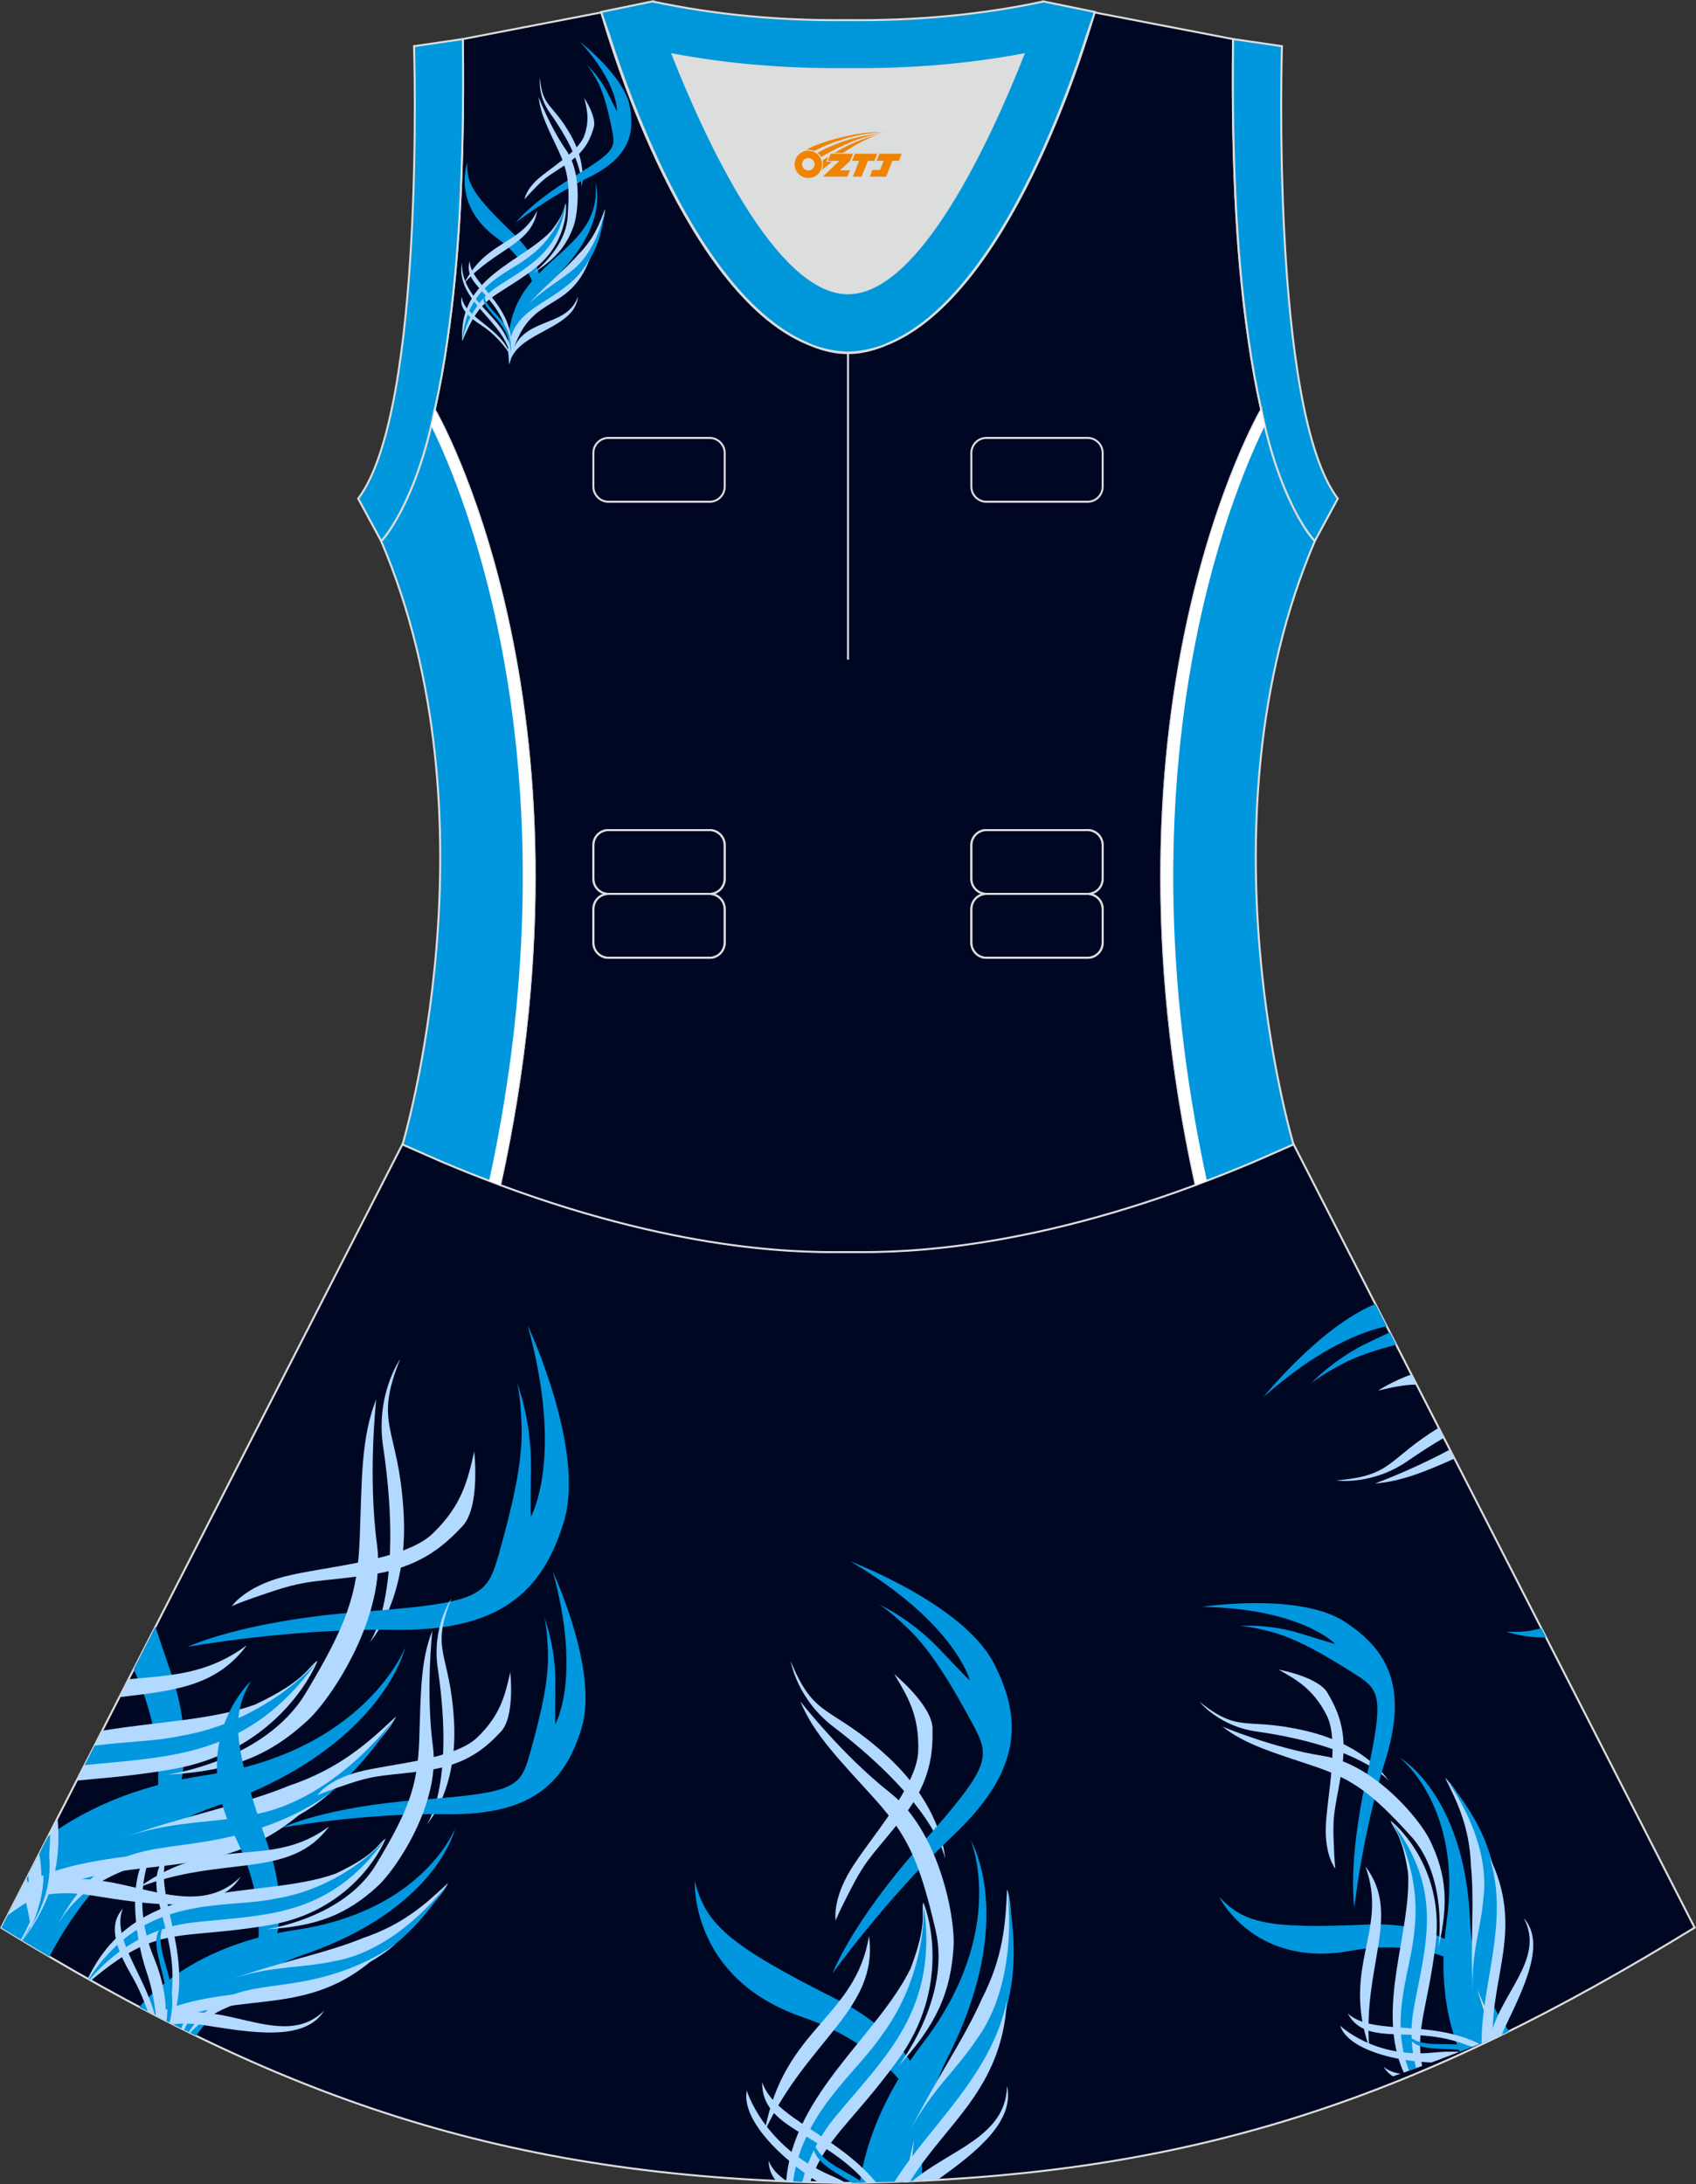 <?xml version="1.0" encoding="utf-8"?>
<!-- Generator: Adobe Illustrator 24.0.1, SVG Export Plug-In . SVG Version: 6.00 Build 0)  -->
<svg xmlns="http://www.w3.org/2000/svg" xmlns:xlink="http://www.w3.org/1999/xlink" version="1.1" id="图层_1" x="0px" y="0px" width="380.2px" height="489.6px" viewBox="0 0 380.2 489.6" enable-background="new 0 0 380.2 489.6" xml:space="preserve">
<rect x="0" y="0" width="380.2" height="489.6" fill="#333333" stroke="none"/>
<g>
	<path fill="#000722" stroke="#DCDDDD" stroke-width="0.446" stroke-miterlimit="22.926" d="M90.17,256.58L0.3,432.1   c62.22,38.23,112.64,55.9,186.84,57.16v0.01c0.57,0.01,1.15,0.02,1.72,0.02v0.02h0.09c0.38,0,0.76-0.01,1.15-0.01h0.03   c0.38,0,0.76,0.01,1.15,0.01h0.08v-0.02l1.72-0.02v-0.01c1.4-0.02,2.8-0.06,4.21-0.11c0.15-0.01,0.3-0.02,0.45-0.02   c71.65-1.92,121.25-19.63,182.15-57.05l-89.9-175.59l0,0l-0.01-0.02h-0.01h-0.01l-8.95,3.93l0,0c-4.45,1.88-8.76,3.58-12.92,5.13   c-38.45,14.29-64.52,15.04-75.02,15.05h-1.28h-0.02h-0.46h-0.03h-0.49h-0.04h-0.65h-0.01h-0.64h-0.04h-0.97l-0.02,0.01h-1.29   c-10.5-0.01-36.57-0.77-75.02-15.05c-4.16-1.55-8.47-3.25-12.92-5.13l0,0l-8.95-3.93h-0.01h-0.01L90.17,256.58L90.17,256.58z"/>
	<g>
		<path fill="#B2D9FF" d="M89.7,304.64c0,0-5.68,8.13-3.76,19.97c4.81,32.94-3.1,43.59-3.1,43.59s8.79-9.52,7.64-29.13    C89.33,319.46,83.67,319.73,89.7,304.64z"/>
		<path fill="#0097DF" d="M118.28,297.03c0,0,13.01,27.69,8.16,43.93c-4.86,16.25-14.8,24.73-38.21,24.37    c-23.41-0.36-46.14,3.82-46.14,3.82s12.03-5.85,39.02-7.87c26.98-2.02,28.1-3.53,30.81-13.26c2.72-9.73,5.28-19.9,5.01-28.2    c-0.26-8.29-1.18-10.29-1.18-10.29s3.42,8.42,3.27,19.32s-0.01,11.12-0.01,11.12S126.53,326.93,118.28,297.03L118.28,297.03z     M29.96,374.18c11.88,25.84,0.9,43.14,0.9,43.14s17.46-13.67,7.31-42.83c-1.25-3.6-2.36-6.88-3.32-9.87L29.96,374.18z"/>
		<path fill="#0097DF" d="M90.82,369.32c0,0-8.98,23.25-44.65,28.58c-15.71,2.35-27.16,7.68-35.37,13.69L0.3,432.1    c3.63,2.23,7.22,4.39,10.78,6.48c6.68-12.72,18.11-27.12,37.03-33.63C85.76,392,90.82,369.32,90.82,369.32L90.82,369.32z"/>
		<path fill="#B2D9FF" d="M84.34,313.66c0,0-1.92,17.04,0.19,32.7s-10.05,34.21-15.6,39.31c-8.63,7.94-17.09,11.34-31.46,12.13    c0,0,21.83-2.95,31.03-18.25s11.66-22.11,12.14-34.74C81.13,332.17,80.87,322.3,84.34,313.66L84.34,313.66z M88.78,384.74    c-1.37,3.6-15.76,21.18-38.13,25.03c-26.59,4.56-25.54,3.16-47.95,18.25c14.83-17.92,43.64-20.11,62.07-27.74    C76.15,396.45,82.52,390.63,88.78,384.74L88.78,384.74z"/>
		<path fill="#0097DF" d="M88.78,384.74c-1.36,2.05-14.59,19.16-32.35,22.08c-14.35,3.11-26.21-0.65-52.12,17.47l-0.57,1.12    c4.99-2.3,15.79-6.62,31.44-9.39C57.32,412.1,72.8,409.36,88.78,384.74L88.78,384.74z"/>
		<path fill="#B2D9FF" d="M12.43,432.36c11.18-21.4,42.34-13.19,61.74-30.61c-5.58,4.26-13.46,7.67-21.37,9.66    C34.34,416.04,23.51,411.04,12.43,432.36L12.43,432.36z"/>
		<path fill="#0097DF" d="M12.43,432.36c0.87-11.33,4.75-11.14,11.23-15.53C17.27,422.17,15.38,421.26,12.43,432.36L12.43,432.36z"/>
		<path fill="#B2D9FF" d="M53.96,420.65c-13.41,13.37-33.88-9.08-50.82,5.92l-0.49,0.96c2.78-1.77,8.43-4.17,17.5-2.73    C33.8,426.97,48.56,429.47,53.96,420.65L53.96,420.65z M57.16,382.09c11.69-5.5,11.88-8.58,14.03-9.84    c-1.37,3.6-10.27,20.51-32.63,24.34c-9.27,1.59-15.87,1.98-21.38,2.54l5.72-11.18C34.83,385.91,47.23,385.65,57.16,382.09    L57.16,382.09z M55.34,368.77c-9.05,6.71-17.4,6.75-26.51,7.63l-2.05,4.02C38.78,378.98,48.46,378.12,55.34,368.77z"/>
		<path fill="#0097DF" d="M71.19,372.26c-1.36,2.05-13.07,13.94-30.83,16.87c-5.54,1.2-12.19,1.24-19.16,2.16l-2.24,4.37    C37.91,393.68,55.76,394.09,71.19,372.26z"/>
		<path fill="#B2D9FF" d="M106.31,325.35c0,0,1.42,12.48-2.65,16.76s-9.28,9.22-20.67,10.87s-13.55,0.96-21.69,3.65    s-9.34,3.41-9.34,3.41s2.84-4.33,11.72-6.63c8.87-2.31,26.83-3.4,33.35-9.69C103.55,337.41,104.82,331.92,106.31,325.35    L106.31,325.35z M69.06,405.04c-22.36,20.73-44.15,6.69-67.35,24.31l3.52-6.88C22.61,412.59,49.08,418.66,69.06,405.04    L69.06,405.04z"/>
		<path fill="#B2D9FF" d="M12.9,407.51c0.77,8.59-0.47,17.95-7.89,27.46l-0.32-0.2c5.12-9.23,6.63-17.12,6.52-23.95L12.9,407.51    L12.9,407.51z"/>
		<path fill="#0097DF" d="M4.93,434.92c6.89-9.49,6.82-16.66,5.51-22.62l-1.17,2.29c1,5.91,0.85,12.77-4.36,20.32L4.93,434.92z"/>
		<path fill="#B2D9FF" d="M8.8,415.51c1.86,10.95-2.09,16.78-2.09,16.78s0.48-5.14-0.4-11.91L8.8,415.51z"/>
		<path fill="#B2D9FF" d="M5.97,421.04c1.06,3.58,1.55,7.27,0.89,11c0,0-0.34-3.65-1.95-8.94L5.97,421.04z"/>
		<g>
			<path fill="#B2D9FF" d="M101.18,358.35c0,0-4.53,6.47-3,15.89c3.81,26.22-2.49,34.69-2.49,34.69s6.99-7.57,6.09-23.17     C100.89,370.15,96.38,370.36,101.18,358.35z"/>
			<path fill="#0097DF" d="M123.93,352.31c0,0,10.34,22.03,6.47,34.96c-3.87,12.93-11.79,19.67-30.41,19.38s-36.72,3.01-36.72,3.01     s9.58-4.65,31.05-6.25c21.47-1.59,22.36-2.8,24.52-10.53c2.17-7.74,4.21-15.84,4-22.44s-0.93-8.19-0.93-8.19s2.72,6.7,2.59,15.37     c-0.12,8.67-0.01,8.85-0.01,8.85S130.49,376.1,123.93,352.31L123.93,352.31z M56.23,376.82c0,0-14.43,13.32-3.52,34.94     c10.9,21.61,1.61,36.23,1.61,36.23s13.9-10.87,5.83-34.08C52.09,390.7,51.8,384.62,56.23,376.82z"/>
			<path fill="#0097DF" d="M102.05,409.82c0,0-7.15,18.5-35.54,22.73c-17.97,2.68-28.92,10.25-35.31,17.3     c4.27,2.26,8.51,4.41,12.73,6.47c5.48-7.41,13.24-14.43,24.12-18.16C98.01,427.87,102.05,409.83,102.05,409.82L102.05,409.82z"/>
			<path fill="#B2D9FF" d="M96.92,365.53c0,0-1.53,13.55,0.14,26.02c1.67,12.46-8.01,27.21-12.43,31.27     c-6.87,6.31-13.61,9.02-25.04,9.64c0,0,17.37-2.34,24.7-14.51c7.33-12.17,9.29-17.59,9.68-27.64     C94.35,380.26,94.15,372.4,96.92,365.53L96.92,365.53z M100.42,422.09c-1.09,2.86-12.55,16.85-30.35,19.9     c-18.82,3.22-20.24,2.69-32.88,10.98c-0.39-0.2-0.79-0.4-1.18-0.61c12.47-10.54,32.17-12.5,45.29-17.92     C90.37,431.4,95.44,426.77,100.42,422.09L100.42,422.09z"/>
			<path fill="#0097DF" d="M100.42,422.09c-1.08,1.63-11.62,15.23-25.76,17.56c-11.01,2.38-20.17-0.32-39.28,12.38     c0.45,0.23,0.9,0.47,1.35,0.7c4.68-1.83,11.79-4.14,21.02-5.77C75.38,443.85,87.7,441.68,100.42,422.09L100.42,422.09z"/>
			<path fill="#B2D9FF" d="M42.62,455.68c10.59-11.69,32.21-7.53,46.18-20.06c-4.44,3.38-10.71,6.1-17.01,7.68     c-13.24,3.32-21.55,0.42-29.52,12.22L42.62,455.68L42.62,455.68z"/>
			<path fill="#B2D9FF" d="M40.62,454.69c1.41-3.91,4.11-4.48,7.97-7.09c-3.86,3.22-5.65,3.59-7.32,7.41L40.62,454.69L40.62,454.69z     "/>
			<path fill="#B2D9FF" d="M72.7,450.65c-9.59,9.55-23.71-3.9-36.26,1.93c0.78,0.39,1.55,0.79,2.32,1.18     c1.97-0.25,4.31-0.25,7.03,0.19C56.66,455.67,68.4,457.67,72.7,450.65z M75.26,419.97c9.3-4.37,9.46-6.82,11.17-7.82     c-1.09,2.86-8.18,16.31-25.98,19.36c-20.83,3.56-24.74-0.48-40.07,12.44l-0.72-0.4C31.05,419.72,57.92,426.18,75.26,419.97     L75.26,419.97L75.26,419.97z M73.82,409.37c-13.61,10.08-25.24,1.23-42.69,13.67C50.16,415.71,64.93,421.44,73.82,409.37z"/>
			<path fill="#0097DF" d="M86.43,412.15c-1.08,1.63-10.41,11.09-24.54,13.41c-11.65,2.52-29.48-1.41-42.01,18.1l0.17,0.1     c2.79-3.34,10.7-11.4,23.09-12.82C58.86,429.13,73.67,430.17,86.43,412.15L86.43,412.15z"/>
			<path fill="#B2D9FF" d="M114.39,374.84c0,0,1.12,9.93-2.12,13.34c-3.24,3.41-7.39,7.33-16.46,8.64     c-9.06,1.31-10.78,0.76-17.26,2.9c-6.47,2.14-7.43,2.71-7.43,2.71s2.26-3.44,9.33-5.28c7.06-1.83,21.35-2.69,26.54-7.7     C112.19,384.43,113.2,380.06,114.39,374.84L114.39,374.84z M84.72,438.23C69.15,452.66,53.93,445.9,38,453.37     c-1.1-0.56-2.21-1.13-3.32-1.7C48.51,444.39,69.1,448.87,84.72,438.23L84.72,438.23z"/>
			<path fill="#B2D9FF" d="M37.69,415.51c-4.06,8.43,6.43,22.61,0.79,38.1c-0.41-0.21-0.81-0.4-1.22-0.62     C42.81,434.16,29.74,423.56,37.69,415.51L37.69,415.51z"/>
			<path fill="#0097DF" d="M38,453.37c2.67-10.06-4.35-16.19-1.17-22.21c-4.88,4.14,1.95,11.87,0.49,21.87L38,453.37L38,453.37z"/>
			<path fill="#B2D9FF" d="M34.26,414.59c0,0-5.46,10.43,0.21,24.15c2.45,5.93,2.9,10.68,2.62,14.17c-0.71-0.36-1.43-0.73-2.15-1.1     c-0.29-2.91-0.89-6.33-2.06-9.74C29.84,433.18,28.54,418.59,34.26,414.59L34.26,414.59z M27.55,427.82     c-2.67,6.37,4.75,14.74,7.17,23.87c-0.54-0.28-1.07-0.56-1.61-0.84c-0.89-2.6-2.15-5.56-3.91-8.58     C23.99,433.31,25.74,429.87,27.55,427.82L27.55,427.82z"/>
		</g>
	</g>
	<g>
		<path fill="#B2D9FF" d="M299.48,331.83c0,0,8.18,1.28,16.34-4.53c2.8-1.92,5.41-3.57,7.85-5l-1.16-2.27    C310.95,327.15,312.17,330.87,299.48,331.83L299.48,331.83z"/>
		<path fill="#0097DF" d="M283.26,313.14c0,0,12.5-15.64,25.05-20.85l2.55,4.99C305.63,298.38,295.9,301.91,283.26,313.14z     M313,301.44l-1.44-2.81c-1.16,0.56-2.69,1.29-4.72,2.25c-8.22,3.9-13.28,9.56-13.28,9.56s1.16-1.42,7.28-4.67    C304.28,303.94,308.49,302.56,313,301.44L313,301.44z M337.68,365.72c0,0,3.6,1.39,8.91,1.33l-1.08-2.11    C342.95,365.74,340.49,365.9,337.68,365.72z"/>
		<path fill="#B2D9FF" d="M308.21,332.53c0,0,8.08-2.9,16.81-7.61l1.03,2.02C319.58,329.85,314.02,332.1,308.21,332.53    L308.21,332.53z M308.89,311.72c0,0,3.66-2.35,7.52-3.62l1.16,2.26C314.57,310.38,311.86,311.01,308.89,311.72z"/>
	</g>
	<path fill="#B2D9FF" d="M292.82,387.99c13.76,3.23,18.52,11.25,18.52,11.25s-5.72-7.65-29.43-11.09c-8.56-1.1-13-6.69-13-6.69   C278.08,388.73,279.06,384.76,292.82,387.99L292.82,387.99z"/>
	<path fill="#0097DF" d="M299.3,368.47c0,0-0.18,0.05-7.67-2.29c-7.49-2.34-14-1.7-14-1.7s1.56-0.22,7.34,1.29   c5.78,1.52,12.27,5.37,18.42,9.25c6.15,3.87,6.97,4.95,2.81,24s-2.59,28.56-2.59,28.56s1.8-16.56,6.85-32.65   c5.05-16.1,1.25-24.71-8.96-31.39c-10.21-6.69-31.98-3.37-31.98-3.37C291.85,360.59,299.3,368.47,299.3,368.47z M306.5,431.39   c22.2-1.03,28.04,13.83,28.04,13.83s-10.28-11.83-31.83-7.93c-21.54,3.9-29.37-12.05-29.37-12.05   C278.96,431.1,284.31,432.41,306.5,431.39L306.5,431.39z"/>
	<path fill="#0097DF" d="M324.3,430.66c3.65-25.74-10.54-36.7-10.54-36.7s14.6,8.14,15.8,36.8c0.41,9.85,4.09,18.03,8.74,24.53   c-0.78,0.39-1.57,0.77-2.35,1.15c-2.68,1.09-5.59,2.25-8.7,3.46C324.31,452.77,322.53,443.13,324.3,430.66L324.3,430.66z"/>
	<path fill="#B2D9FF" d="M294.75,395.96c8.61,2.93,12.81,6.02,21.46,15.52c8.66,9.49,6.21,25.17,6.21,25.17   c2.41-10.09,1.8-16.63-1.9-24.22c-2.38-4.88-12.67-17.08-23.9-18.84c-11.23-1.76-22.59-6.58-22.59-6.58   C279.28,391.19,286.14,393.03,294.75,395.96L294.75,395.96z M329.75,418.3c-0.29-8.65-3-14.24-5.78-19.77   c2.2,1.69,11.37,15.23,9.43,31.47c-1.84,15.32-2.69,17.84-0.07,27.51c-0.41,0.16-0.83,0.33-1.24,0.5   C328.33,445.18,330.93,429.79,329.75,418.3L329.75,418.3z"/>
	<path fill="#0097DF" d="M332.55,425.41c1.63-12.86-7.45-25.52-8.58-26.88c13.7,16.09,12.41,27.34,10.56,43.44   c-0.69,6.03-0.8,11.2-0.67,15.32c-0.65,0.26-1.31,0.53-1.98,0.8C327.82,441.64,331.84,434.75,332.55,425.41L332.55,425.41z"/>
	<path fill="#E4007F" stroke="#DCDDDD" stroke-width="0.446" stroke-miterlimit="22.926" d="M332.72,450.09   c1.34,3.12,1.6,4.83,2.85,6.52l-0.64,0.26C333.79,455.09,333.64,452.99,332.72,450.09L332.72,450.09z"/>
	<path fill="#B2D9FF" d="M341.59,429.95c4.98,5.53,0.21,15.22-4.08,24.21c-0.32,0.67-0.59,1.31-0.83,1.94l-0.77,0.38   c-0.62,0.26-1.27,0.51-1.91,0.77C335.72,447.21,346.64,439.33,341.59,429.95L341.59,429.95z M315.65,419.83   c-1.38-9.2-3.47-9.96-3.9-11.71c2.2,1.69,12.03,11.3,10.09,27.54c-1.69,14.09-4.61,19.03-3.04,27.43   c-1.34,0.49-2.72,0.99-4.12,1.49C308.28,450.16,316.39,433.35,315.65,419.83L315.65,419.83z M306.94,458.93   c-6.3-18.36,4.38-26.16-0.85-40.58C314.26,429.17,305.48,440.52,306.94,458.93L306.94,458.93z"/>
	<path fill="#0097DF" d="M317.05,432.87c1.63-12.87-4.17-23.4-5.3-24.75c12.34,15.71,7.62,28.31,5.13,42.42   c-0.86,4.86-0.4,9.3,0.58,13.04c-0.52,0.2-1.05,0.38-1.58,0.58C311.29,452.17,316.41,441.37,317.05,432.87L317.05,432.87   L317.05,432.87z"/>
	<path fill="#B2D9FF" d="M297.37,384.41c3.01,5.79,0.07,18.43-0.16,25.03s2.16,9.45,2.16,9.45s-0.24-0.98-0.43-7.14   c-0.19-6.17,0.74-7.53,1.94-15.73s-1.13-12.82-3.25-16.51s-11.02-5.27-11.02-5.27C290.83,376.62,294.36,378.62,297.37,384.41   L297.37,384.41L297.37,384.41z M333.92,416.31c7.8,15.82,0.2,26.79,0.73,40.67c-0.81,0.33-1.65,0.66-2.5,1   C331.97,445.24,338.48,430.61,333.92,416.31z M302.1,451.3c5.64,5.12,18.35,1.21,29.58,6.86c-0.58,0.23-1.16,0.46-1.74,0.69   C317.06,453.25,306.52,459.34,302.1,451.3L302.1,451.3z"/>
	<path fill="#0097DF" d="M315.45,456.08c3.49,3.42,8.69,1.28,14.7,2.7c-0.66,0.26-1.33,0.52-2.01,0.78   C322.25,458.87,317.17,460,315.45,456.08L315.45,456.08z"/>
	<path fill="#B2D9FF" d="M300.42,454.05c0,0,7.64,7.42,20.99,6.03c2.12-0.22,4.03-0.25,5.75-0.14c-2.01,0.77-4.09,1.57-6.27,2.37   C312.63,462.03,302.19,459.37,300.42,454.05L300.42,454.05z M310.16,463.27c1.07,0.88,2.36,1.35,3.8,1.55   c-0.56,0.2-1.12,0.4-1.68,0.59C311.25,464.81,310.63,464.02,310.16,463.27z M198.85,393.62c12.74,11.68,13.01,23.08,13.01,23.08   s-1.52-11.57-24.75-29.43c-8.47-6.3-9.86-14.92-9.86-14.92C182.68,385.59,186.1,381.95,198.85,393.62z"/>
	<path fill="#0097DF" d="M217.43,376.69c0,0-0.22-0.05-6.81-7.03s-13.91-10.2-13.91-10.2s1.8,0.7,7.05,5.77   c5.25,5.08,9.87,13.07,14.11,20.88s4.46,9.46-11.36,27.29c-15.83,17.83-19.85,28.91-19.85,28.91s11.83-16.57,26.85-30.73   c15.02-14.14,16.12-25.59,9.23-38.84C215.85,359.5,190.66,350,190.66,350C214.21,363.83,217.43,376.69,217.43,376.69L217.43,376.69   z M187.46,448.1c24.29,12.19,21.62,31.53,21.62,31.53s-3.88-18.76-29.2-27.5c-25.31-8.73-24.12-30.43-24.12-30.43   C158.26,431.31,163.18,435.91,187.46,448.1L187.46,448.1z"/>
	<path fill="#0097DF" d="M206.88,457.98c19.3-25.26,10.73-45.46,10.73-45.46s10.69,17.42-5.18,48.71   c-4.73,9.33-6.09,18.79-5.68,27.48c-1.88,0.13-3.76,0.24-5.65,0.33c-1.12,0.04-2.23,0.07-3.36,0.1c-0.15,0.01-0.3,0.02-0.45,0.02   c-1.4,0.05-2.81,0.08-4.21,0.11v0.01l-0.35,0.01C194.13,480.25,198.07,469.51,206.88,457.98L206.88,457.98z"/>
	<path fill="#B2D9FF" d="M196.13,403.28c7.43,8.27,10.05,14.08,13.61,29.39s-8.44,30.56-8.44,30.56   c8.6-9.31,11.87-16.66,12.47-26.97c0.38-6.63-3.29-25.8-14.22-34.4c-10.92-8.6-20.15-20.53-20.15-20.53   C182.49,388.94,188.71,395.01,196.13,403.28L196.13,403.28z M220.09,448.06c4.86-9.4,5.32-16.99,5.67-24.55   c1.34,3.11,3.01,23.05-8.78,39.2c-10.13,13.88-13.04,16.93-15.74,26.33h-0.02c-0.56,0.02-1.13,0.04-1.69,0.05   C203.82,474.19,214.79,460.28,220.09,448.06z"/>
	<path fill="#0097DF" d="M218.82,457.31c9.43-12.75,7.33-31.68,6.93-33.8c4.99,25.35-3.13,36.58-14.74,52.65   c-3.37,4.67-6.06,9-8.18,12.79c-0.51,0.03-1.01,0.05-1.52,0.08c-0.66,0.02-1.32,0.04-1.98,0.07   C204.84,471.32,212.76,466.41,218.82,457.31L218.82,457.31z"/>
	<path fill="#E4007F" stroke="#DCDDDD" stroke-width="0.446" stroke-miterlimit="22.926" d="M204.24,483.74   c-0.23,2.2-0.56,3.79-0.76,5.18c-0.19,0.01-0.38,0.02-0.57,0.02C203.26,487.44,203.8,485.8,204.24,483.74L204.24,483.74z"/>
	<path fill="#B2D9FF" d="M225.74,467.56c1.76,7.83-6.5,14.58-15.31,20.88c-1.95,0.16-3.91,0.3-5.87,0.42   C212.96,481.82,225.54,478.98,225.74,467.56L225.74,467.56z M204.13,441.24c4.03-10.65,2.26-12.71,2.85-14.83   c1.34,3.11,6.07,19.25-5.72,35.4c-10.2,13.97-16.27,17.51-19.63,27.32l-0.83-0.02c-1.51-0.06-3.03-0.14-4.55-0.22   C177.79,469.42,196.77,456.24,204.13,441.24L204.13,441.24z M171.43,477.73c4.27-23.34,20.33-25.28,23.38-43.78   C197.05,450.38,180.91,457.23,171.43,477.73L171.43,477.73z"/>
	<path fill="#0097DF" d="M197.82,456c9.43-12.75,9.56-27.45,9.16-29.57c3.75,24.15-8.82,34.75-19.92,48.3   c-3.85,4.71-6.02,9.76-7.22,14.35c-0.68-0.03-1.37-0.07-2.05-0.11C179.96,473.24,192.01,464.73,197.82,456L197.82,456z"/>
	<path fill="#B2D9FF" d="M205.84,392.53c-0.27,7.98-10.96,19.69-15.16,26.6s-3.34,11.38-3.34,11.38s0.32-1.19,3.82-7.88   c3.49-6.69,5.29-7.59,11.48-15.62s6.47-14.35,6.41-19.55c-0.06-5.2-8.6-12.21-8.6-12.21C203.52,380.31,206.1,384.56,205.84,392.53   L205.84,392.53z M225.73,448.43c-1.07,19.89-13.66,27.5-21.67,40.46c-0.83,0.05-1.65,0.09-2.48,0.13l-1.07,0.04   C208.4,476.5,222.27,465.19,225.73,448.43L225.73,448.43z M170.85,466.7c2.74,8.22,16.69,11.77,25.54,22.49   c-0.72,0.02-1.44,0.04-2.16,0.06C184.01,477.73,170.74,477.29,170.85,466.7L170.85,466.7z"/>
	<path fill="#0097DF" d="M182.23,479.78c1.41,4.8,6.41,6.17,11.27,9.48l-0.4,0.01v0.01c-0.57,0.01-1.15,0.02-1.72,0.02v0.02h-0.08   h-0.25C186.13,486.2,181.79,484.21,182.23,479.78z"/>
	<path fill="#B2D9FF" d="M167.41,468.61c0,0,3.7,12.48,18.78,19c1.26,0.54,2.43,1.12,3.52,1.7c-0.25,0-0.5,0.01-0.75,0.01h-0.08   v-0.02c-0.57,0-1.15-0.01-1.72-0.02v-0.01c-1.22-0.02-2.44-0.04-3.65-0.07C175.09,483.89,166.15,475.15,167.41,468.61   L167.41,468.61z M172.29,484.29c0.75,1.92,2.2,3.38,4.09,4.61c-0.83-0.05-1.67-0.1-2.5-0.16   C172.63,487.17,172.35,485.63,172.29,484.29z"/>
	<path fill="#DCDDDD" d="M229.41,12.21c-7.46,18.87-23.33,53.53-39.31,53.53s-31.85-34.66-39.31-53.53   c12.63,2.37,25.74,3.42,39.31,3.28C203.66,15.63,216.79,14.58,229.41,12.21L229.41,12.21z"/>
	<path fill="#000723" stroke="#DCDDDD" stroke-width="0.446" stroke-miterlimit="22.926" d="M276.43,9.43l0.01-0.65   C276.43,8.99,276.43,9.21,276.43,9.43z M103.77,9.43c0-0.22-0.01-0.43-0.01-0.65L103.77,9.43z M103.02,48.37c0-0.02,0-0.03,0-0.04   v-0.05c0.68-11.89,0.9-24.69,0.75-38.19l-0.01-0.66l-0.01-0.64V8.76l31.03-5.97c0,0,0.07,0.22,0.21,0.63   c2.05,7.13,19.21,63.89,47.16,74.07c2.59,1.07,5.24,1.66,7.93,1.66c2.69,0,5.34-0.59,7.93-1.66   c27.95-10.17,45.11-66.94,47.16-74.07c0.14-0.42,0.21-0.63,0.21-0.63l31.03,5.97v0.02v0.65c0,0.22,0,0.44-0.01,0.67   c-0.15,13.5,0.07,26.29,0.75,38.19c0,0.02,0,0.03,0,0.04v0.04c0,0.05,0.01,0.1,0.01,0.15c0.56,9.72,1.43,18.85,2.67,27.27v0.02   c0.82,5.77,1.79,11.13,2.9,16.06c0,0-38.41,65.7-14.68,173.75c-42.79,15.89-70.26,15.04-77.97,15.04   c-7.72,0-35.18,0.85-77.98-15.04C135.87,157.56,97.44,91.86,97.44,91.86c1.12-4.93,2.09-10.28,2.91-16.06v-0.02   c1.23-8.42,2.11-17.54,2.67-27.27C103.02,48.46,103.02,48.42,103.02,48.37L103.02,48.37z"/>
	<g>
		<path fill="none" stroke="#DCDDDD" stroke-width="0.446" stroke-miterlimit="22.926" d="M221.13,186.06h22.68    c1.86,0,3.38,1.52,3.38,3.38V197c0,1.85-1.52,3.37-3.38,3.37h-22.68c-1.86,0-3.38-1.52-3.38-3.38v-7.56    C217.76,187.58,219.27,186.05,221.13,186.06L221.13,186.06z"/>
		<path fill="none" stroke="#DCDDDD" stroke-width="0.446" stroke-miterlimit="22.926" d="M221.13,186.06h22.68    c1.86,0,3.38,1.52,3.38,3.38V197c0,1.85-1.52,3.37-3.38,3.37h-22.68c-1.86,0-3.38-1.52-3.38-3.38v-7.56    C217.76,187.58,219.27,186.05,221.13,186.06L221.13,186.06z M136.4,186.06h22.68c1.86,0,3.38,1.52,3.38,3.38V197    c0,1.85-1.52,3.37-3.38,3.37H136.4c-1.86,0-3.38-1.52-3.38-3.38v-7.56C133.01,187.58,134.54,186.05,136.4,186.06    C136.4,186.05,136.4,186.06,136.4,186.06z"/>
		<path fill="none" stroke="#DCDDDD" stroke-width="0.446" stroke-miterlimit="22.926" d="M136.4,186.06h22.68    c1.86,0,3.38,1.52,3.38,3.38V197c0,1.85-1.52,3.37-3.38,3.37H136.4c-1.86,0-3.38-1.52-3.38-3.38v-7.56    C133.01,187.58,134.54,186.05,136.4,186.06C136.4,186.05,136.4,186.06,136.4,186.06z M221.13,200.37h22.68    c1.86,0,3.38,1.52,3.38,3.38v7.56c0,1.86-1.52,3.38-3.38,3.38h-22.68c-1.86,0-3.38-1.52-3.38-3.38v-7.56    C217.76,201.89,219.27,200.37,221.13,200.37L221.13,200.37z"/>
		<path fill="none" stroke="#DCDDDD" stroke-width="0.446" stroke-miterlimit="22.926" d="M221.13,200.37h22.68    c1.86,0,3.38,1.52,3.38,3.38v7.56c0,1.86-1.52,3.38-3.38,3.38h-22.68c-1.86,0-3.38-1.52-3.38-3.38v-7.56    C217.76,201.89,219.27,200.37,221.13,200.37L221.13,200.37z M136.4,200.37h22.68c1.86,0,3.38,1.52,3.38,3.38v7.56    c0,1.86-1.52,3.38-3.38,3.38H136.4c-1.86,0-3.38-1.52-3.38-3.38v-7.56C133.01,201.89,134.54,200.37,136.4,200.37L136.4,200.37z"/>
		<path fill="none" stroke="#DCDDDD" stroke-width="0.446" stroke-miterlimit="22.926" d="M136.4,200.37h22.68    c1.86,0,3.38,1.52,3.38,3.38v7.56c0,1.86-1.52,3.38-3.38,3.38H136.4c-1.86,0-3.38-1.52-3.38-3.38v-7.56    C133.01,201.89,134.54,200.37,136.4,200.37L136.4,200.37z M221.13,98.16h22.68c1.86,0,3.38,1.52,3.38,3.37v7.56    c0,1.86-1.52,3.38-3.38,3.38h-22.68c-1.86,0-3.38-1.52-3.38-3.38v-7.56C217.76,99.68,219.27,98.16,221.13,98.16z M136.4,98.16    h22.68c1.86,0,3.38,1.52,3.38,3.37v7.56c0,1.86-1.52,3.38-3.38,3.38H136.4c-1.86,0-3.38-1.52-3.38-3.38v-7.56    C133.01,99.68,134.54,98.16,136.4,98.16z"/>
	</g>
	<path fill="none" stroke="#DCDDDD" stroke-width="0.446" stroke-miterlimit="22.926" d="M190.1,79.04v68.82V79.04z"/>
	<path fill="#B2D9FF" d="M121.03,17.49c0,0-0.56,4.02,2.35,7.97c7.88,11.1,6.97,16.45,6.97,16.45s1.44-5.1-2.63-12.03   C123.66,22.95,121.64,24.11,121.03,17.49L121.03,17.49z"/>
	<path fill="#0097DF" d="M130.05,9.4c0,0,9.9,7.66,11.15,14.48s-0.8,11.76-9.41,15.99c-8.6,4.23-16.13,9.98-16.13,9.98   s3.3-4.37,12.77-10.13s9.59-6.52,8.78-10.56c-0.82-4.05-1.78-8.23-3.42-11.2s-2.35-3.53-2.35-3.53s2.81,2.43,4.79,6.43   c1.97,3.99,2.06,4.05,2.06,4.05S138.63,18.74,130.05,9.4L130.05,9.4z M104.75,36.47c0,0-3.5,9.48,6.56,16.81   c10.05,7.34,9.22,16.2,9.22,16.2s3.83-8.23-5.3-16.96S104.54,41.08,104.75,36.47L104.75,36.47z"/>
	<path fill="#0097DF" d="M133.48,40.84c1.83,17.69-22.23,16.59-19.31,40.81c2.39-9.28,1.9-11.75,10.74-19.87   C136.4,50.21,133.65,41.99,133.48,40.84L133.48,40.84z"/>
	<path fill="#B2D9FF" d="M120.76,21.77c0,0,2.47,6.56,6.15,11.87c3.68,5.31,2.69,14.33,1.62,17.22c-1.67,4.5-4.11,7.23-9.24,10.55   c0,0,7.43-5.42,7.95-12.7c0.51-7.29,0.14-10.22-2.03-14.91C123.03,29.11,121.1,25.57,120.76,21.77L120.76,21.77z M135.6,46.83   c0.17,1.56-1.81,10.65-9.26,16.21c-8.85,6.62-6.93,6.93-12.31,16.61c-1.28-9.18,10.38-16.48,15.69-22.69   C133.18,53.45,134.41,50.14,135.6,46.83L135.6,46.83z"/>
	<path fill="#0097DF" d="M135.6,46.83c-0.11,1-1.77,9.69-7.7,14.07c-4.88,3.98-15.06,8.73-13.67,18.41c0,0,0.27-5.56,7.62-11.11   C129.21,62.65,134.35,58.77,135.6,46.83L135.6,46.83z"/>
	<path fill="#B2D9FF" d="M123.57,51.75c3.24-4.18,2.74-5.33,3.29-6.2c0.17,1.56,0.07,9.38-7.38,14.94   c-8.99,6.71-11.62,5.51-15.84,15.99C102.61,62.14,116.92,58.82,123.57,51.75z M120.43,47.24c-3.88,7.8-11.28,6.47-16.37,16.25   C111.06,55.68,119.17,54.85,120.43,47.24z"/>
	<path fill="#0097DF" d="M126.86,45.56c-0.12,1-2.18,7.51-8.11,11.88c-4.88,3.98-14.32,6.38-15.11,19.05c0,0,0.98-7.7,7.77-12.2   C118.19,59.79,125.23,56.79,126.86,45.56L126.86,45.56L126.86,45.56z"/>
	<path fill="#B2D9FF" d="M130.96,21.94c0,0,2.84,4.28,2.15,6.6c-0.68,2.32-1.67,5.09-5.52,7.81c-3.85,2.72-4.77,2.87-7.23,5.37   c-2.47,2.5-2.77,2.98-2.77,2.98s0.23-2.11,3.04-4.6c2.81-2.49,9.16-6.23,10.37-9.74C132.19,26.85,131.63,24.61,130.96,21.94   L130.96,21.94z M132.26,57.9c-4.95,13.45-14.25,6.77-18.08,23.75C112.55,67.16,125.87,69.53,132.26,57.9L132.26,57.9z"/>
	<path fill="#B2D9FF" d="M105.3,58.52c0.13,5.81,11.98,10.48,8.87,23.13C115.22,66.35,103.24,65.01,105.3,58.52L105.3,58.52z"/>
	<path fill="#0097DF" d="M114.17,81.65c2.17-10.63-5.66-11.23-5.6-15.77C106.88,69.9,116.11,72,114.17,81.65L114.17,81.65z"/>
	<path fill="#B2D9FF" d="M103.51,58.89c0.05,9.64,11.27,12.35,11,21.36C113.41,71.96,102.13,67.72,103.51,58.89z"/>
	<path fill="#B2D9FF" d="M103.53,66.52c0.34,4.55,9.03,7.03,10.89,13.11c0,0-2.25-4-6.75-6.88   C103.18,69.86,103.18,67.88,103.53,66.52L103.53,66.52z M129.57,66.4c-2.53,7.74-13.74,3.94-15.28,14.75   C116.15,74.27,128.99,73.78,129.57,66.4z"/>
	<path fill="#0097DA" stroke="#DCDDDD" stroke-width="0.446" stroke-miterlimit="22.926" d="M229.41,12.21   c-7.46,18.87-23.33,53.53-39.31,53.53s-31.85-34.66-39.31-53.53c12.63,2.37,25.74,3.42,39.31,3.28   C203.66,15.63,216.79,14.58,229.41,12.21L229.41,12.21z M190.1,79.04c2.73-0.07,5.38-0.62,7.93-1.55c0.47-0.2,0.94-0.41,1.41-0.63   c23.89-10.34,39.59-54.36,44.3-69.24c0.71-1.97,1.2-3.42,1.46-4.2l0.21-0.74l-11.6-2.38l-0.02,0.06   c-13.97,2.98-28.55,4.31-43.68,4.15c-15.14,0.16-29.72-1.17-43.69-4.16c-0.02-0.04-0.02-0.06-0.02-0.06l-11.6,2.38l0.21,0.76   c0.26,0.77,0.75,2.22,1.46,4.2c4.71,14.88,20.41,58.9,44.3,69.24c0.47,0.23,0.94,0.44,1.41,0.63   C184.73,78.43,187.38,78.97,190.1,79.04L190.1,79.04z"/>
	<path fill="#0097DD" stroke="#DCDDDD" stroke-width="0.446" stroke-miterlimit="22.926" d="M276.43,9.43   c-0.16,13.76,0.06,26.79,0.75,38.89v0.04c0.56,9.69,1.43,18.8,2.67,27.42v0.02c0.82,5.78,1.79,11.13,2.9,16.06v0.01   c1.89,9.64,4.68,17.02,7.25,22.12l0.01,0.02c1.72,3.39,3.39,5.84,4.72,7.3l5.17-9.55c-15.11-19.88-12.52-101.41-12.52-101.41   l-10.94-1.59v0.02L276.43,9.43L276.43,9.43z"/>
	<path fill="#0097DD" stroke="#DCDDDD" stroke-width="0.446" stroke-miterlimit="22.926" d="M103.77,9.43   c0.16,13.76-0.06,26.79-0.75,38.89v0.04c-0.56,9.69-1.43,18.8-2.67,27.42v0.02c-0.82,5.78-1.78,11.13-2.9,16.06v0.01   c-1.9,9.64-4.68,17.02-7.25,22.12l-0.01,0.02c-1.72,3.39-3.39,5.84-4.72,7.3l-5.17-9.55C95.41,91.88,92.82,10.35,92.82,10.35   l10.94-1.59v0.02L103.77,9.43z"/>
	<path fill="#0097DE" stroke="#DCDDDD" stroke-width="0.446" stroke-miterlimit="22.926" d="M97.44,91.86   c0,0,38.42,65.7,14.68,173.75c-4.16-1.55-8.47-3.25-12.92-5.13l0,0l-8.95-3.93l0,0l-0.01-0.01c0,0,21.88-72.77-4.77-135.21   l-0.01-0.02c1.21-1.29,2.91-3.73,4.72-7.3c0-0.01,0.01-0.01,0.01-0.02C92.82,108.78,95.59,101.35,97.44,91.86L97.44,91.86   L97.44,91.86z"/>
	<path fill="#FFFFFF" d="M97.44,91.86c0,0,38.42,65.7,14.68,173.75c-0.81-0.3-1.64-0.61-2.47-0.93   c20.12-92.78-5.57-154.14-12.98-169.2c0.27-1.17,0.52-2.37,0.77-3.61V91.86L97.44,91.86z"/>
	<path fill="#0097DE" stroke="#DCDDDD" stroke-width="0.446" stroke-miterlimit="22.926" d="M282.76,91.84   c0,0-38.41,65.7-14.68,173.75c4.16-1.55,8.47-3.25,12.92-5.13l0,0l8.95-3.93h0.01h0.01c0,0-21.88-72.77,4.76-135.21l0.01-0.02   c-1.21-1.28-2.91-3.73-4.72-7.3l-0.01-0.02c-2.64-5.21-5.41-12.64-7.25-22.12L282.76,91.84L282.76,91.84z"/>
	<path fill="#FFFFFF" d="M282.76,91.84c0,0-38.41,65.7-14.68,173.75c0.81-0.3,1.64-0.61,2.47-0.93   c-20.12-92.78,5.57-154.14,12.98-169.2c-0.27-1.17-0.53-2.37-0.77-3.6L282.76,91.84L282.76,91.84z"/>
	
</g>
<g id="图层_x0020_1">
	<path fill="#F08300" d="M178.31,37.86c0.416,1.136,1.472,1.984,2.752,2.032c0.144,0,0.304,0,0.448-0.016h0.016   c0.016,0,0.064,0,0.128-0.016c0.032,0,0.048-0.016,0.08-0.016c0.064-0.016,0.144-0.032,0.224-0.048c0.016,0,0.016,0,0.032,0   c0.192-0.048,0.4-0.112,0.576-0.208c0.192-0.096,0.4-0.224,0.608-0.384c0.672-0.56,1.104-1.408,1.104-2.352   c0-0.224-0.032-0.448-0.08-0.672l0,0C184.15,35.98,184.1,35.81,184.02,35.63C183.55,34.54,182.47,33.78,181.2,33.78C179.51,33.78,178.13,35.15,178.13,36.85C178.13,37.2,178.19,37.54,178.31,37.86L178.31,37.86L178.31,37.86z M182.61,36.88L182.61,36.88C182.58,37.66,181.92,38.26,181.14,38.22C180.35,38.19,179.76,37.54,179.79,36.75c0.032-0.784,0.688-1.376,1.472-1.344   C182.03,35.44,182.64,36.11,182.61,36.88L182.61,36.88z"/>
	<polygon fill="#F08300" points="196.64,34.46 ,196,36.05 ,194.56,36.05 ,193.14,39.6 ,191.19,39.6 ,192.59,36.05 ,191.01,36.05    ,191.65,34.46"/>
	<path fill="#F08300" d="M198.61,29.73c-1.008-0.096-3.024-0.144-5.056,0.112c-2.416,0.304-5.152,0.912-7.616,1.664   C183.89,32.11,182.02,32.83,180.67,33.6C180.87,33.57,181.06,33.55,181.25,33.55c0.48,0,0.944,0.112,1.36,0.288   C186.71,31.52,193.91,29.47,198.61,29.73L198.61,29.73L198.61,29.73z"/>
	<path fill="#F08300" d="M184.08,35.2c4-2.368,8.88-4.672,13.488-5.248c-4.608,0.288-10.224,2-14.288,4.304   C183.6,34.51,183.87,34.83,184.08,35.2C184.08,35.2,184.08,35.2,184.08,35.2z"/>
	<polygon fill="#F08300" points="202.13,34.46 ,201.51,36.05 ,200.05,36.05 ,198.64,39.6 ,198.18,39.6 ,196.67,39.6 ,194.98,39.6    ,195.57,38.1 ,197.28,38.1 ,198.1,36.05 ,196.51,36.05 ,197.15,34.46"/>
	<polygon fill="#F08300" points="191.22,34.46 ,190.58,36.05 ,188.29,38.16 ,190.55,38.16 ,189.97,39.6 ,184.48,39.6 ,188.15,36.05    ,185.57,36.05 ,186.21,34.46"/>
	<path fill="#F08300" d="M196.5,30.32c-3.376,0.752-6.464,2.192-9.424,3.952h1.888C191.39,32.7,193.73,31.27,196.5,30.32z    M185.7,35.14C185.07,35.52,185.01,35.57,184.4,35.98c0.064,0.256,0.112,0.544,0.112,0.816c0,0.496-0.112,0.976-0.32,1.392   c0.176-0.16,0.32-0.304,0.432-0.4c0.272-0.24,0.768-0.64,1.6-1.296l0.32-0.256H185.22l0,0L185.7,35.14L185.7,35.14L185.7,35.14z"/>
</g>
</svg>